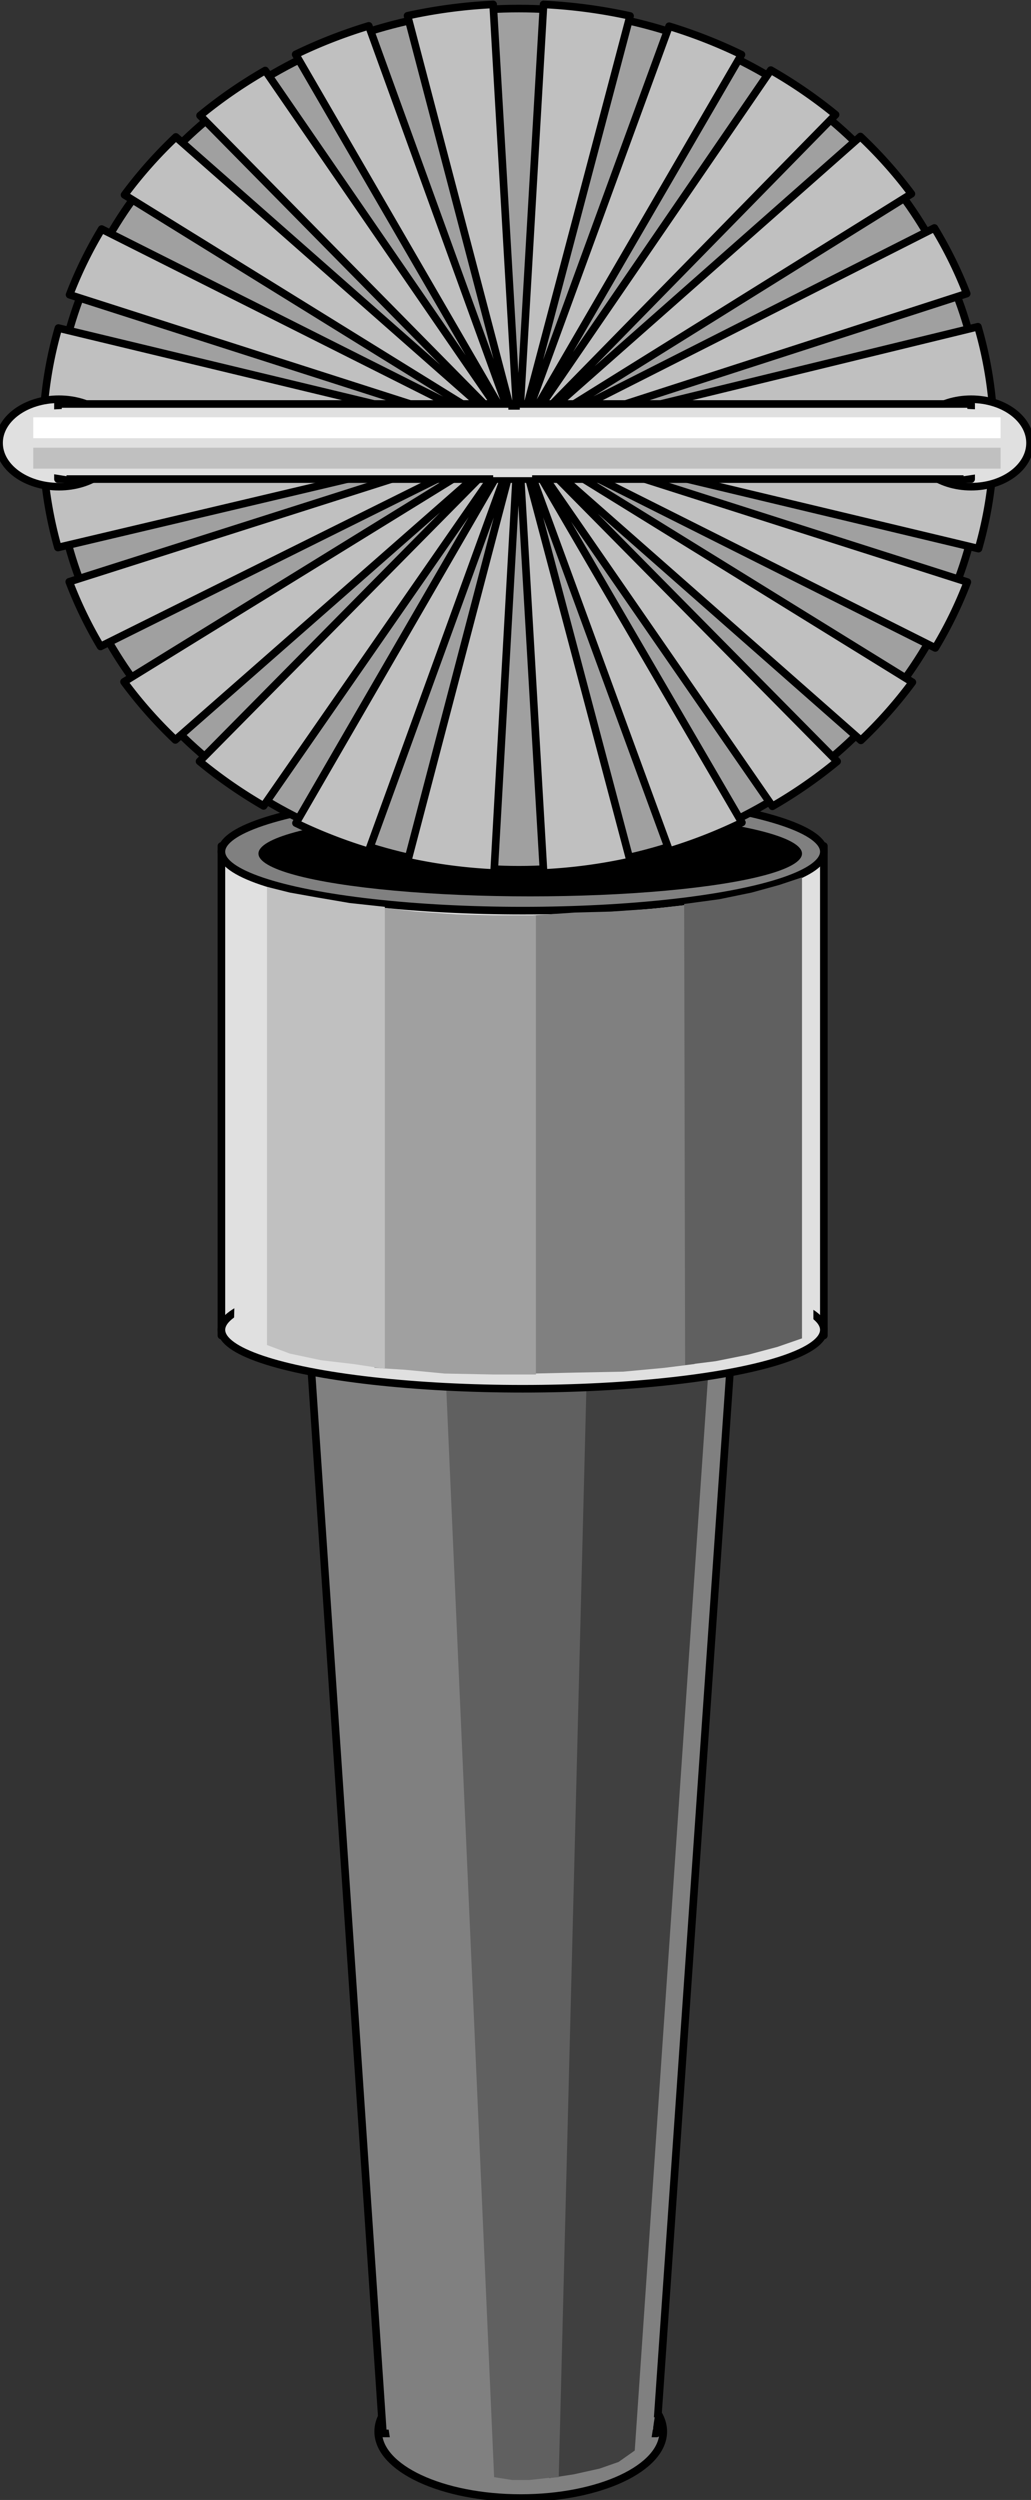 <svg xmlns="http://www.w3.org/2000/svg" width="180.833" height="438.333" fill-rule="evenodd" stroke-linecap="round" preserveAspectRatio="none" viewBox="0 0 1085 2630"><rect x="0" y="0" width="1085" height="2630" fill="#333333" stroke="none"/><style>.brush1{fill:gray}.pen1{stroke:none}.pen2{stroke:#000;stroke-width:8;stroke-linejoin:round}.brush3{fill:#606060}.brush4{fill:#e0e0e0}.brush6{fill:#a0a0a0}.brush7{fill:silver}</style><ellipse cx="548" cy="2558" class="pen2 brush1" rx="150" ry="70"/><path d="m403 2560-82-1217 454 2-84 1215z" class="pen2 brush1"/><path d="m407 2543 4 26h274l4-26z" class="pen1 brush1"/><path d="m748 1406-80 1172-17 12-20 7-27 6-26 4 26-1197z" class="pen1" style="fill:#404040"/><path d="m619 1386-31 1220-13 1-18 2h-18l-19-3-54-1228z" class="pen1 brush3"/><path d="M233 890h634v515H233z" class="pen2 brush4"/><ellipse cx="550" cy="896" class="pen2 brush1" rx="317" ry="62"/><ellipse cx="550" cy="1399" class="pen2 brush4" rx="317" ry="62"/><path d="m248 1326-2 73h610v-73z" class="pen1 brush4"/><ellipse cx="558" cy="898" class="pen1" rx="286" ry="45" style="fill:#000"/><path d="M561 963v482l44-1 51-1 43-4 32-4V951l-44 5-44 3-38 1z" class="pen1 brush1"/><path d="m720 951 1 485 32-4 35-7 30-8 26-9V923l-24 8-29 8-34 7z" class="pen1 brush3"/><path d="M564 963v483h-44l-52-1-42-4-32-2V954l44 5 43 3 39 1z" class="pen1 brush6"/><path d="M405 954v486l-33-5-34-4-33-7-24-9V933l24 6 28 5 35 6z" class="pen1 brush7"/><ellipse cx="546" cy="462" class="pen2 brush6" rx="489" ry="453"/><path d="M545.5 461.5 663.053 16.798a500.5 457.5 0 0 0-91.032-12.155Zm0 0L780.307 57.472a500.5 457.5 0 0 0-76.158-29.88Zm0 0 333.846-340.853a500.5 457.5 0 0 0-68.186-46.88Zm0 0 471.834-152.608a500.5 457.5 0 0 0-34.006-69.058Zm0 0 413.634-257.583a500.5 457.5 0 0 0-53.693-60.307Zm0 0 499.072-34.54a500.5 457.5 0 0 0-15.44-83.235Zm0 0 26.579 456.854a500.5 457.5 0 0 0 91.225-12.207Zm0 0 158.979 433.807a500.5 457.5 0 0 0 76.282-30Zm0 0 267.366 386.752a500.5 457.5 0 0 0 68.124-47.25Zm0 0 438.755 220.13a500.5 457.5 0 0 0 33.765-69.305Zm0 0 360.489 317.37a500.5 457.5 0 0 0 54.163-61.158Zm0 0 484.237 115.676a500.5 457.5 0 0 0 14.916-82.132Zm0 0L518.98 4.643a500.5 457.5 0 0 0-90.087 11.947Zm0 0L388.08 27.219a500.5 457.5 0 0 0-76.934 30.033Zm0 0L279.123 74.178a500.5 457.5 0 0 0-68.576 47.377Zm0 0L106.975 240.987a500.5 457.5 0 0 0-33.762 69.081Zm0 0L185.076 144.067a500.5 457.5 0 0 0-54.034 60.96Zm0 0L61.467 345.112a500.5 457.5 0 0 0-15.125 82.91Zm0 0L428.893 906.41a500.5 457.5 0 0 0 91.029 11.992Zm0 0L311.475 865.907a500.5 457.5 0 0 0 76.277 29.775Zm0 0L210.003 800.997a500.5 457.5 0 0 0 67.416 46.84Zm0 0L72.872 612.04a500.5 457.5 0 0 0 32.951 68.048Zm0 0L130.534 717.287a500.5 457.5 0 0 0 53.995 61.126Zm0 0L46.187 492.988a500.5 457.5 0 0 0 14.746 83.028Z" class="pen2 brush7"/><ellipse cx="62" cy="466" class="pen2 brush4" rx="63" ry="46"/><path d="M61 425v79h478v-79z" class="pen2 brush4"/><path d="m51 431 19-1v71l-19-3z" class="pen1 brush4"/><ellipse cx="1022" cy="466" class="pen2 brush4" rx="62" ry="46"/><path d="M1022 425v79H543v-79z" class="pen2 brush4"/><path d="m1034 431-20-1v71l20-3zm-515 0h41v71h-41z" class="pen1 brush4"/><path d="M35 471h1018v22H35z" class="pen1 brush7"/><path d="M35 439h1018v22H35z" class="pen1" style="fill:#fff"/></svg>
